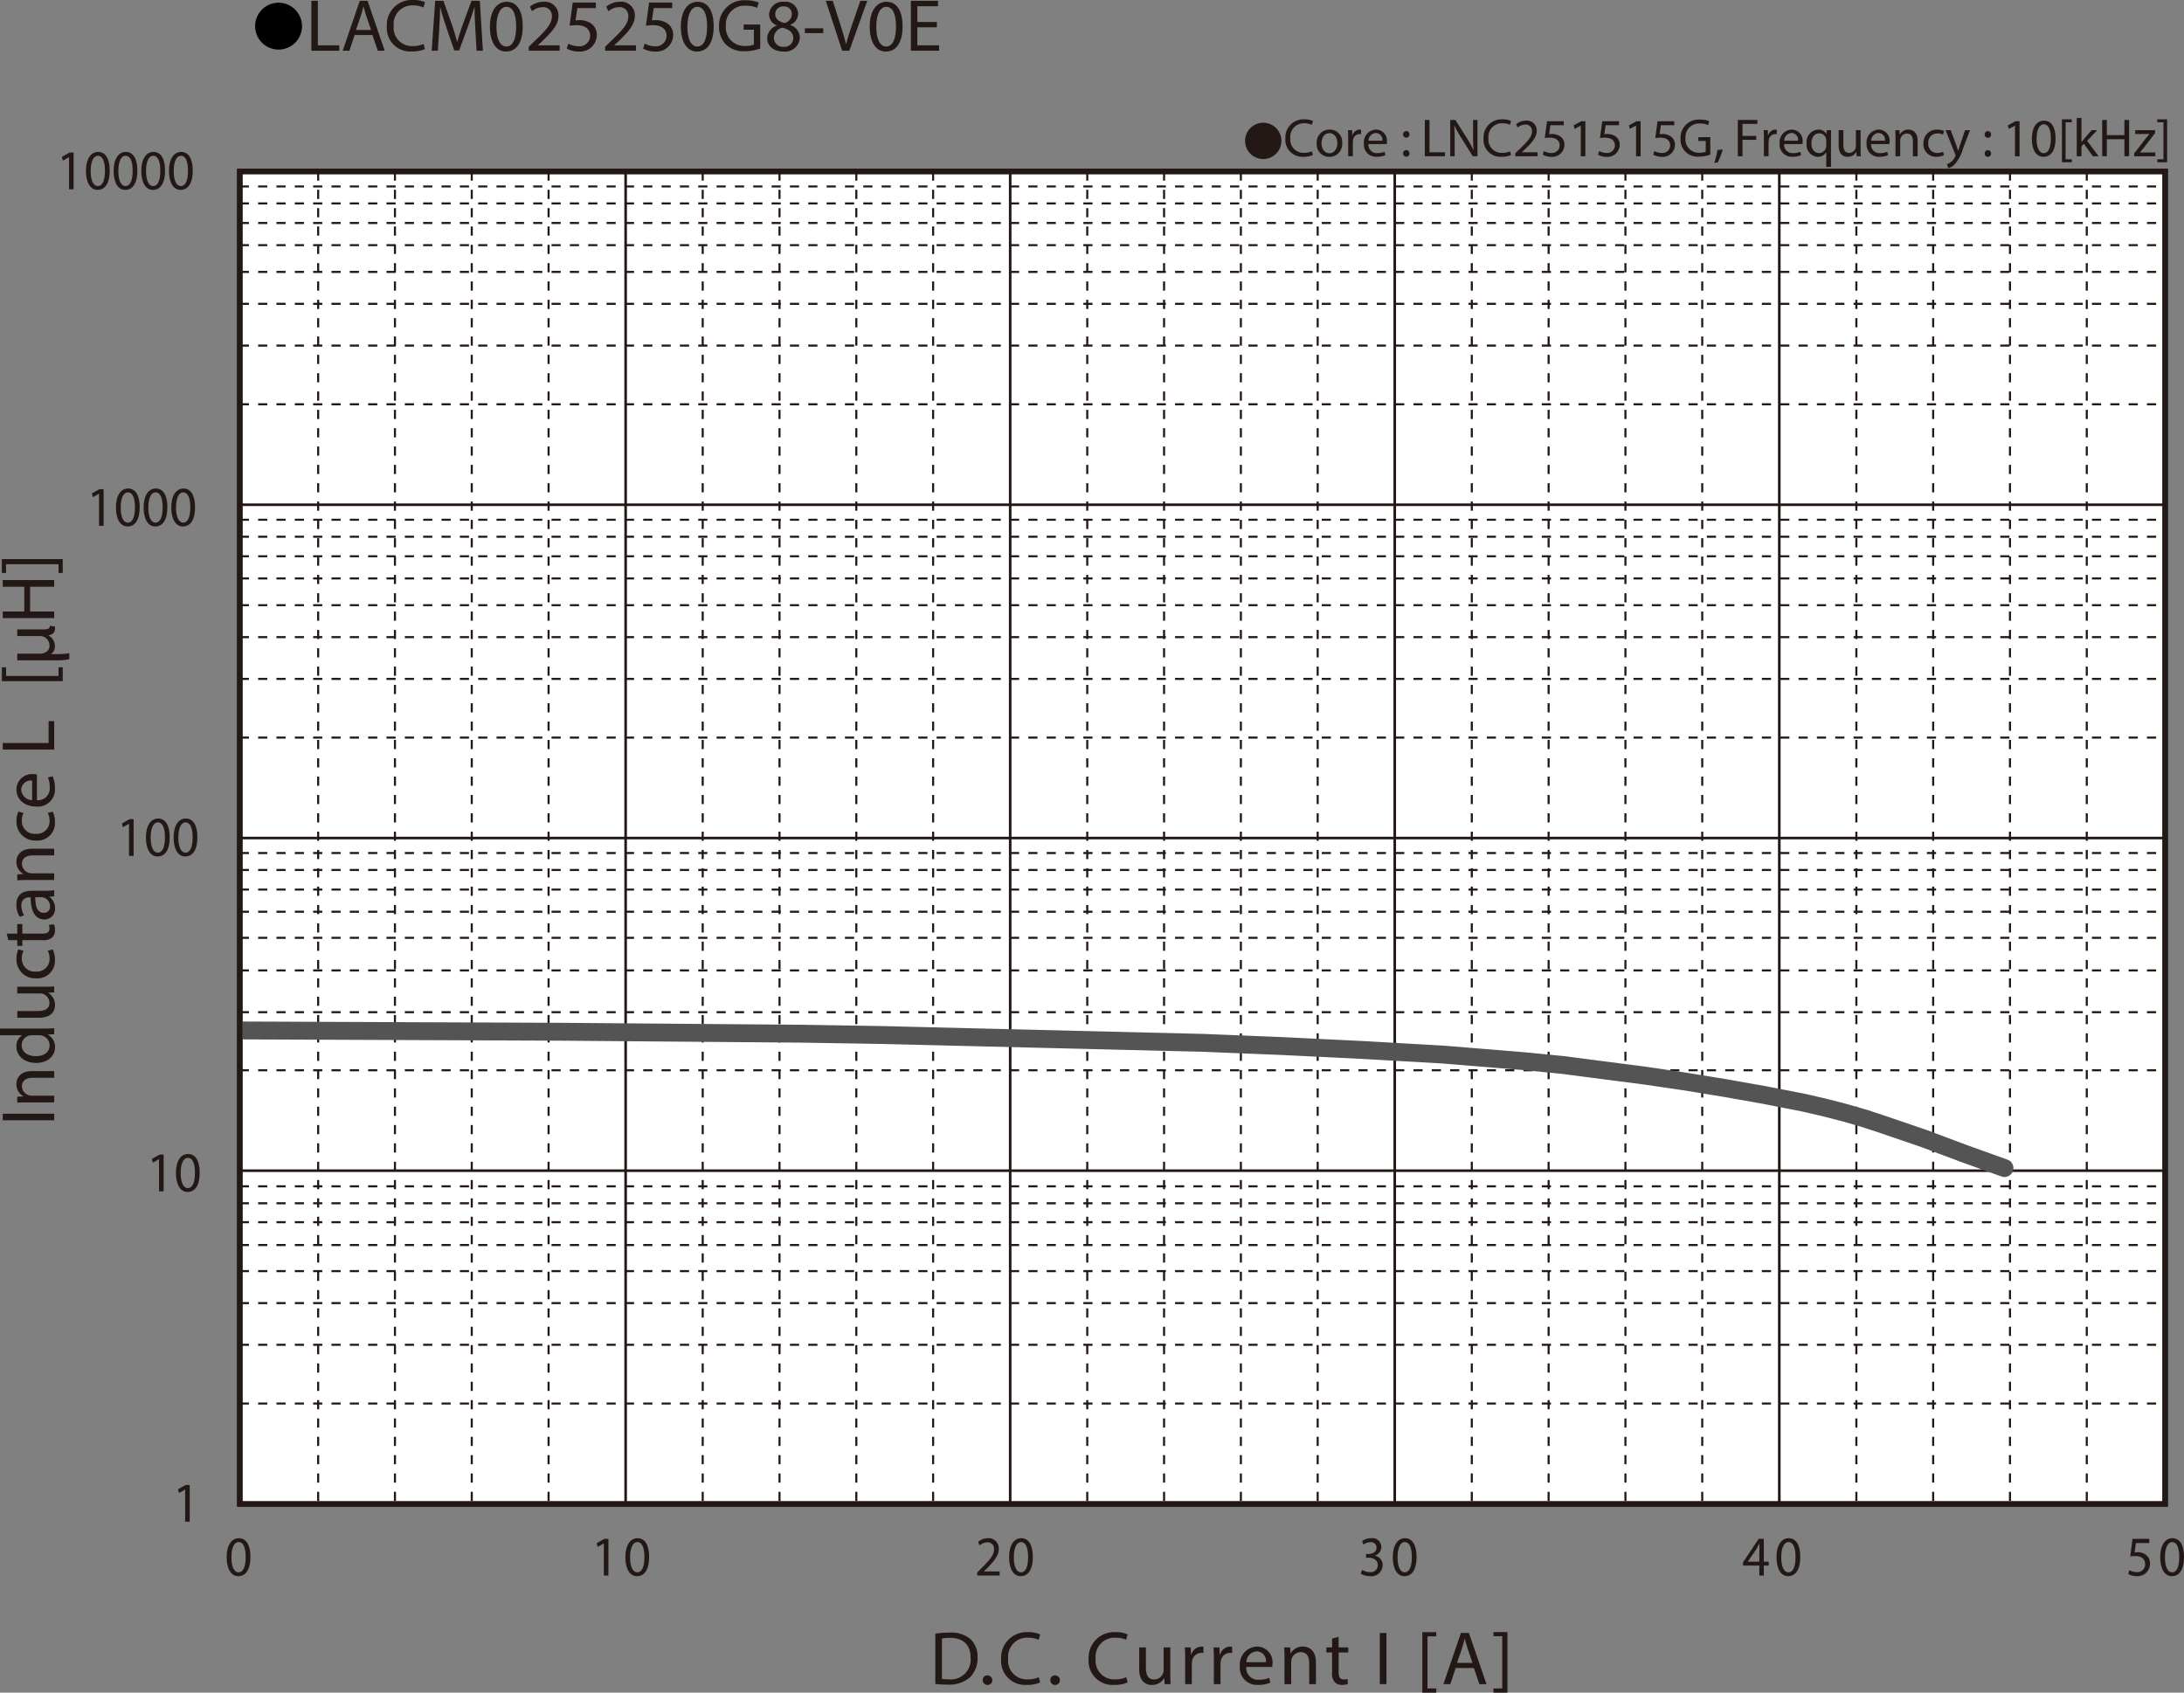 <svg id="レイヤー_1" data-name="レイヤー 1" xmlns="http://www.w3.org/2000/svg" xmlns:xlink="http://www.w3.org/1999/xlink" viewBox="0 0 324.412 251.431">
  <rect x="0" y="0" width="324.412" height="251.431" fill="#808080" stroke="none"/>
  <defs>
    <style>
      .cls-1, .cls-3, .cls-5, .cls-6, .cls-8, .cls-9 {
        fill: none;
      }

      .cls-2 {
        fill: #231815;
      }

      .cls-3, .cls-5, .cls-6, .cls-9 {
        stroke: #231815;
      }

      .cls-3, .cls-6 {
        stroke-miterlimit: 3.864;
      }

      .cls-3 {
        stroke-width: 0.309px;
        stroke-dasharray: 1.362 1.362;
      }

      .cls-4 {
        fill: #fff;
      }

      .cls-5, .cls-8 {
        stroke-linecap: round;
      }

      .cls-5 {
        stroke-miterlimit: 10;
      }

      .cls-5, .cls-9 {
        stroke-width: 0.773px;
      }

      .cls-6 {
        stroke-width: 0.386px;
      }

      .cls-7 {
        clip-path: url(#clip-path);
      }

      .cls-8 {
        stroke: #545454;
        stroke-linejoin: round;
        stroke-width: 2.656px;
      }
    </style>
    <clipPath id="clip-path" transform="translate(-1.434 -1.671)">
      <rect class="cls-1" x="37.056" y="27.18" width="286.011" height="197.928"/>
    </clipPath>
  </defs>
  <title>CM_DC-Bias7_LACM025250G8-V0E</title>
  <g>
    <path class="cls-2" d="M189.077,19.901a2.698,2.698,0,1,1-2.699,2.698A2.694,2.694,0,0,1,189.077,19.901Z" transform="translate(-1.434 -1.671)"/>
    <path class="cls-2" d="M196.452,24.702a3.454,3.454,0,0,1-1.424.256,2.518,2.518,0,0,1-2.662-2.727,2.682,2.682,0,0,1,2.814-2.831,2.891,2.891,0,0,1,1.279.24l-.168.568a2.529,2.529,0,0,0-1.087-.224,2.004,2.004,0,0,0-2.103,2.223,1.959,1.959,0,0,0,2.07,2.167,2.782,2.782,0,0,0,1.135-.224Z" transform="translate(-1.434 -1.671)"/>
    <path class="cls-2" d="M200.804,22.911a1.891,1.891,0,0,1-1.927,2.055A1.84,1.84,0,0,1,197.022,22.975a1.89,1.89,0,0,1,1.919-2.055A1.833,1.833,0,0,1,200.804,22.911Zm-3.07.04c0,.847.487,1.487,1.175,1.487.672,0,1.176-.631,1.176-1.503,0-.656-.328-1.487-1.159-1.487C198.093,21.448,197.734,22.215,197.734,22.951Z" transform="translate(-1.434 -1.671)"/>
    <path class="cls-2" d="M201.694,22.215c0-.456-.008-.848-.032-1.208h.616l.023.76h.031a1.163,1.163,0,0,1,1.072-.848.746.746,0,0,1,.199.024v.664a1.042,1.042,0,0,0-.239-.024.986.986,0,0,0-.943.903,1.914,1.914,0,0,0-.032.328v2.063h-.695Z" transform="translate(-1.434 -1.671)"/>
    <path class="cls-2" d="M204.702,23.071a1.239,1.239,0,0,0,1.327,1.343,2.545,2.545,0,0,0,1.071-.2l.12.503a3.128,3.128,0,0,1-1.287.24,1.797,1.797,0,0,1-1.903-1.951,1.879,1.879,0,0,1,1.814-2.087,1.64,1.64,0,0,1,1.6,1.823,2.706,2.706,0,0,1-.023.328Zm2.062-.503a1.002,1.002,0,0,0-.975-1.144,1.166,1.166,0,0,0-1.08,1.144Z" transform="translate(-1.434 -1.671)"/>
    <path class="cls-2" d="M209.845,21.647a.477.477,0,1,1,.952,0,.476.476,0,1,1-.952,0Zm0,2.823a.477.477,0,1,1,.952,0,.476.476,0,1,1-.952,0Z" transform="translate(-1.434 -1.671)"/>
    <path class="cls-2" d="M213.078,19.489h.695v4.806h2.303v.584h-2.998Z" transform="translate(-1.434 -1.671)"/>
    <path class="cls-2" d="M216.853,24.878V19.489h.76l1.728,2.727a15.308,15.308,0,0,1,.967,1.751l.016-.008c-.063-.72-.079-1.375-.079-2.215V19.489h.655v5.389h-.703l-1.711-2.734a16.809,16.809,0,0,1-1.008-1.799l-.023.008c.039.68.055,1.327.055,2.223v2.303Z" transform="translate(-1.434 -1.671)"/>
    <path class="cls-2" d="M225.883,24.702a3.454,3.454,0,0,1-1.424.256,2.518,2.518,0,0,1-2.662-2.727,2.682,2.682,0,0,1,2.814-2.831,2.891,2.891,0,0,1,1.279.24l-.168.568a2.534,2.534,0,0,0-1.088-.224,2.004,2.004,0,0,0-2.103,2.223A1.959,1.959,0,0,0,224.604,24.374a2.782,2.782,0,0,0,1.135-.224Z" transform="translate(-1.434 -1.671)"/>
    <path class="cls-2" d="M226.509,24.878v-.432l.552-.536c1.327-1.264,1.927-1.935,1.935-2.719a.927.927,0,0,0-1.031-1.015,1.772,1.772,0,0,0-1.104.439l-.224-.496a2.279,2.279,0,0,1,1.471-.528,1.463,1.463,0,0,1,1.592,1.511c0,.959-.695,1.735-1.791,2.791l-.416.384v.016h2.335v.584Z" transform="translate(-1.434 -1.671)"/>
    <path class="cls-2" d="M233.715,20.272h-1.982l-.2,1.335a2.756,2.756,0,0,1,.424-.032,2.195,2.195,0,0,1,1.119.28,1.48,1.48,0,0,1,.743,1.335,1.802,1.802,0,0,1-1.935,1.775,2.539,2.539,0,0,1-1.295-.32l.176-.536a2.327,2.327,0,0,0,1.111.288,1.147,1.147,0,0,0,1.231-1.127c-.008-.672-.456-1.151-1.495-1.151a5.389,5.389,0,0,0-.72.056l.336-2.495h2.486Z" transform="translate(-1.434 -1.671)"/>
    <path class="cls-2" d="M236.244,20.336H236.228l-.903.488-.137-.536,1.136-.608h.6v5.197h-.68Z" transform="translate(-1.434 -1.671)"/>
    <path class="cls-2" d="M241.922,20.272h-1.982l-.199,1.335a2.745,2.745,0,0,1,.424-.032,2.198,2.198,0,0,1,1.119.28,1.482,1.482,0,0,1,.743,1.335,1.803,1.803,0,0,1-1.935,1.775,2.536,2.536,0,0,1-1.295-.32l.176-.536a2.32,2.32,0,0,0,1.111.288,1.147,1.147,0,0,0,1.23-1.127c-.008-.672-.455-1.151-1.494-1.151a5.405,5.405,0,0,0-.721.056l.336-2.495h2.486Z" transform="translate(-1.434 -1.671)"/>
    <path class="cls-2" d="M244.452,20.336H244.436l-.904.488-.135-.536,1.135-.608h.6v5.197h-.68Z" transform="translate(-1.434 -1.671)"/>
    <path class="cls-2" d="M250.131,20.272H248.148l-.2,1.335a2.778,2.778,0,0,1,.424-.032,2.193,2.193,0,0,1,1.119.28,1.481,1.481,0,0,1,.744,1.335,1.803,1.803,0,0,1-1.935,1.775,2.546,2.546,0,0,1-1.296-.32l.176-.536a2.333,2.333,0,0,0,1.111.288,1.148,1.148,0,0,0,1.232-1.127c-.009-.672-.456-1.151-1.496-1.151a5.386,5.386,0,0,0-.719.056l.336-2.495h2.486Z" transform="translate(-1.434 -1.671)"/>
    <path class="cls-2" d="M255.482,24.638a5.023,5.023,0,0,1-1.655.296,2.532,2.532,0,0,1-2.767-2.719,2.704,2.704,0,0,1,2.919-2.782,3.333,3.333,0,0,1,1.343.248l-.168.568a2.792,2.792,0,0,0-1.19-.232,2.016,2.016,0,0,0-2.168,2.167,1.976,1.976,0,0,0,2.079,2.175,2.267,2.267,0,0,0,.928-.144V22.607h-1.095v-.56h1.774Z" transform="translate(-1.434 -1.671)"/>
    <path class="cls-2" d="M256.069,25.861a11.601,11.601,0,0,0,.479-1.911l.783-.08a9.809,9.809,0,0,1-.759,1.943Z" transform="translate(-1.434 -1.671)"/>
    <path class="cls-2" d="M259.572,19.489h2.903v.584h-2.207v1.791h2.039v.576h-2.039v2.438h-.696Z" transform="translate(-1.434 -1.671)"/>
    <path class="cls-2" d="M263.444,22.215c0-.456-.008-.848-.031-1.208h.615l.023.76h.032a1.162,1.162,0,0,1,1.071-.848.754.754,0,0,1,.2.024v.664a1.042,1.042,0,0,0-.239-.024.988.988,0,0,0-.944.903,2.017,2.017,0,0,0-.032.328v2.063h-.695Z" transform="translate(-1.434 -1.671)"/>
    <path class="cls-2" d="M266.452,23.071a1.24,1.24,0,0,0,1.328,1.343,2.54,2.54,0,0,0,1.07-.2l.121.503a3.13,3.13,0,0,1-1.288.24,1.798,1.798,0,0,1-1.903-1.951,1.879,1.879,0,0,1,1.815-2.087,1.639,1.639,0,0,1,1.599,1.823,2.706,2.706,0,0,1-.023.328Zm2.063-.503a1.002,1.002,0,0,0-.976-1.144,1.167,1.167,0,0,0-1.08,1.144Z" transform="translate(-1.434 -1.671)"/>
    <path class="cls-2" d="M272.707,24.278h-.017a1.375,1.375,0,0,1-1.263.688,1.765,1.765,0,0,1-1.64-1.959,1.854,1.854,0,0,1,1.752-2.087,1.272,1.272,0,0,1,1.191.672h.016l.023-.584h.664c-.016.328-.023.664-.023,1.063v4.39h-.704Zm0-1.703a1.18,1.18,0,0,0-.032-.296A1.028,1.028,0,0,0,271.666,21.48c-.727,0-1.166.616-1.166,1.487,0,.768.367,1.439,1.143,1.439a1.048,1.048,0,0,0,1.008-.768,1.21,1.21,0,0,0,.056-.336Z" transform="translate(-1.434 -1.671)"/>
    <path class="cls-2" d="M277.81,23.822c0,.4.009.752.032,1.056h-.624l-.04-.632h-.016a1.455,1.455,0,0,1-1.279.72c-.607,0-1.336-.336-1.336-1.695V21.008h.704v2.143c0,.736.224,1.231.864,1.231a1.018,1.018,0,0,0,.927-.64,1.028,1.028,0,0,0,.063-.36v-2.375h.704Z" transform="translate(-1.434 -1.671)"/>
    <path class="cls-2" d="M279.372,23.071a1.239,1.239,0,0,0,1.327,1.343,2.545,2.545,0,0,0,1.071-.2l.12.503a3.128,3.128,0,0,1-1.287.24,1.797,1.797,0,0,1-1.903-1.951,1.879,1.879,0,0,1,1.814-2.087,1.64,1.64,0,0,1,1.6,1.823,2.706,2.706,0,0,1-.023.328Zm2.062-.503a1.002,1.002,0,0,0-.975-1.144,1.166,1.166,0,0,0-1.08,1.144Z" transform="translate(-1.434 -1.671)"/>
    <path class="cls-2" d="M282.988,22.056c0-.4-.008-.728-.032-1.048h.624l.04.64h.016a1.425,1.425,0,0,1,1.279-.728c.536,0,1.367.32,1.367,1.647v2.311h-.703V22.647c0-.624-.232-1.143-.895-1.143a1.031,1.031,0,0,0-.991,1.047v2.327h-.704Z" transform="translate(-1.434 -1.671)"/>
    <path class="cls-2" d="M290.186,24.734a2.586,2.586,0,0,1-1.111.224,1.839,1.839,0,0,1-1.927-1.975,1.966,1.966,0,0,1,2.079-2.055,2.358,2.358,0,0,1,.976.2l-.16.544a1.628,1.628,0,0,0-.815-.184,1.339,1.339,0,0,0-1.367,1.463,1.327,1.327,0,0,0,1.344,1.447,1.997,1.997,0,0,0,.863-.192Z" transform="translate(-1.434 -1.671)"/>
    <path class="cls-2" d="M291.196,21.008l.848,2.287c.088.256.184.56.248.792h.016c.072-.232.152-.528.248-.808l.768-2.271h.743l-1.056,2.759a5.9,5.9,0,0,1-1.327,2.423,1.909,1.909,0,0,1-.863.456l-.176-.592a1.867,1.867,0,0,0,.615-.344,2.12,2.12,0,0,0,.592-.784.496.496,0,0,0,.056-.168.603.603,0,0,0-.048-.184l-1.431-3.566Z" transform="translate(-1.434 -1.671)"/>
    <path class="cls-2" d="M296.236,21.647a.476.476,0,1,1,.951,0,.476.476,0,1,1-.951,0Zm0,2.823a.476.476,0,1,1,.951,0,.476.476,0,1,1-.951,0Z" transform="translate(-1.434 -1.671)"/>
    <path class="cls-2" d="M300.739,20.336h-.016l-.904.488-.136-.536,1.136-.608h.6v5.197h-.68Z" transform="translate(-1.434 -1.671)"/>
    <path class="cls-2" d="M306.77,22.224c0,1.767-.656,2.742-1.808,2.742-1.016,0-1.703-.951-1.719-2.67,0-1.743.751-2.703,1.807-2.703C306.146,19.593,306.77,20.568,306.77,22.224Zm-2.823.08c0,1.352.416,2.119,1.056,2.119.72,0,1.063-.84,1.063-2.167,0-1.279-.328-2.119-1.056-2.119C304.395,20.137,303.947,20.888,303.947,22.303Z" transform="translate(-1.434 -1.671)"/>
    <path class="cls-2" d="M307.715,25.773V19.401h1.463v.44h-.92V25.334h.92v.44Z" transform="translate(-1.434 -1.671)"/>
    <path class="cls-2" d="M310.611,22.783h.017c.096-.136.231-.304.344-.44l1.135-1.335h.848l-1.495,1.591,1.703,2.279h-.855l-1.335-1.855-.36.4v1.455h-.696V19.201h.696Z" transform="translate(-1.434 -1.671)"/>
    <path class="cls-2" d="M314.387,19.489v2.255h2.605V19.489h.704v5.389h-.704V22.352h-2.605v2.526h-.696V19.489Z" transform="translate(-1.434 -1.671)"/>
    <path class="cls-2" d="M318.444,24.47l1.75-2.279c.168-.208.328-.392.504-.6v-.016H318.603v-.568h2.95l-.008.44-1.727,2.247c-.16.216-.32.408-.496.608v.016h2.263v.56h-3.142Z" transform="translate(-1.434 -1.671)"/>
    <path class="cls-2" d="M323.338,19.393v6.38h-1.463V25.334h.919v-5.501h-.919v-.439Z" transform="translate(-1.434 -1.671)"/>
  </g>
  <g>
    <path d="M46.296,5.59a3.482,3.482,0,1,1-3.478-3.518A3.496,3.496,0,0,1,46.296,5.59Z" transform="translate(-1.434 -1.671)"/>
    <path class="cls-2" d="M47.686,1.792h.962V8.404h3.186V9.207H47.686Z" transform="translate(-1.434 -1.671)"/>
    <path class="cls-2" d="M54.11,6.875,53.336,9.207h-.996L54.874,1.792h1.162l2.544,7.415H57.551l-.797-2.333Zm2.445-.748-.73-2.134c-.166-.484-.276-.924-.387-1.353h-.022c-.111.44-.232.891-.376,1.342l-.73,2.145Z" transform="translate(-1.434 -1.671)"/>
    <path class="cls-2" d="M64.551,8.965a4.797,4.797,0,0,1-1.969.352,3.474,3.474,0,0,1-3.684-3.751,3.7,3.7,0,0,1,3.894-3.895,4.018,4.018,0,0,1,1.77.33l-.232.781a3.52,3.52,0,0,0-1.504-.308A2.764,2.764,0,0,0,59.916,5.533a2.702,2.702,0,0,0,2.865,2.981,3.87,3.87,0,0,0,1.571-.308Z" transform="translate(-1.434 -1.671)"/>
    <path class="cls-2" d="M72.038,5.951C71.982,4.917,71.916,3.673,71.927,2.749H71.894c-.254.869-.564,1.793-.94,2.816l-1.316,3.598h-.73L67.701,5.631c-.354-1.045-.652-2.002-.863-2.882h-.022c-.022.924-.078,2.167-.144,3.278L66.474,9.207h-.918l.52-7.415h1.228l1.272,3.586c.31.913.564,1.728.752,2.498h.033c.188-.748.454-1.562.785-2.498L71.474,1.792h1.228l.465,7.415h-.94Z" transform="translate(-1.434 -1.671)"/>
    <path class="cls-2" d="M79.081,5.555c0,2.431-.907,3.773-2.5,3.773-1.405,0-2.356-1.309-2.378-3.675,0-2.398,1.04-3.718,2.5-3.718C78.218,1.935,79.081,3.277,79.081,5.555Zm-3.905.11c0,1.859.576,2.916,1.46,2.916.996,0,1.471-1.155,1.471-2.981,0-1.76-.454-2.916-1.46-2.916C75.795,2.683,75.176,3.717,75.176,5.665Z" transform="translate(-1.434 -1.671)"/>
    <path class="cls-2" d="M79.975,9.207V8.613l.763-.737c1.836-1.738,2.666-2.663,2.677-3.741a1.279,1.279,0,0,0-1.427-1.397,2.457,2.457,0,0,0-1.527.605l-.31-.682a3.167,3.167,0,0,1,2.036-.726,2.017,2.017,0,0,1,2.201,2.079c0,1.32-.962,2.388-2.478,3.84l-.575.528v.022h3.23V9.207Z" transform="translate(-1.434 -1.671)"/>
    <path class="cls-2" d="M89.94,2.87H87.196l-.276,1.837a3.872,3.872,0,0,1,.586-.044,3.052,3.052,0,0,1,1.549.385,2.037,2.037,0,0,1,1.029,1.837,2.489,2.489,0,0,1-2.677,2.442,3.537,3.537,0,0,1-1.792-.44l.243-.737a3.231,3.231,0,0,0,1.538.396,1.583,1.583,0,0,0,1.704-1.551c-.011-.924-.63-1.584-2.068-1.584a7.542,7.542,0,0,0-.996.077l.465-3.432h3.44Z" transform="translate(-1.434 -1.671)"/>
    <path class="cls-2" d="M91.321,9.207V8.613L92.084,7.876c1.836-1.738,2.666-2.663,2.677-3.741a1.279,1.279,0,0,0-1.427-1.397,2.457,2.457,0,0,0-1.527.605l-.31-.682a3.167,3.167,0,0,1,2.036-.726,2.018,2.018,0,0,1,2.201,2.079c0,1.32-.962,2.388-2.478,3.84l-.575.528v.022h3.23V9.207Z" transform="translate(-1.434 -1.671)"/>
    <path class="cls-2" d="M101.286,2.87H98.542l-.276,1.837a3.872,3.872,0,0,1,.586-.044,3.052,3.052,0,0,1,1.549.385,2.037,2.037,0,0,1,1.029,1.837,2.489,2.489,0,0,1-2.677,2.442,3.537,3.537,0,0,1-1.792-.44l.243-.737a3.231,3.231,0,0,0,1.538.396,1.583,1.583,0,0,0,1.704-1.551c-.011-.924-.63-1.584-2.068-1.584a7.542,7.542,0,0,0-.996.077l.465-3.432h3.44Z" transform="translate(-1.434 -1.671)"/>
    <path class="cls-2" d="M107.445,5.555c0,2.431-.907,3.773-2.5,3.773-1.405,0-2.356-1.309-2.378-3.675,0-2.398,1.04-3.718,2.5-3.718C106.583,1.935,107.445,3.277,107.445,5.555ZM103.54,5.665c0,1.859.576,2.916,1.46,2.916.996,0,1.471-1.155,1.471-2.981,0-1.76-.454-2.916-1.46-2.916C104.16,2.683,103.54,3.717,103.54,5.665Z" transform="translate(-1.434 -1.671)"/>
    <path class="cls-2" d="M114.357,8.877a6.976,6.976,0,0,1-2.29.407,3.846,3.846,0,0,1-2.788-.979,3.802,3.802,0,0,1-1.04-2.761,3.73,3.73,0,0,1,4.038-3.829,4.626,4.626,0,0,1,1.858.341l-.232.781a3.89,3.89,0,0,0-1.648-.319,2.781,2.781,0,0,0-2.998,2.981,2.725,2.725,0,0,0,2.876,2.992A3.158,3.158,0,0,0,113.417,8.294V6.083h-1.516v-.77h2.456Z" transform="translate(-1.434 -1.671)"/>
    <path class="cls-2" d="M115.394,7.392a2.044,2.044,0,0,1,1.427-1.914l-.011-.033a1.771,1.771,0,0,1-1.139-1.606,2.01,2.01,0,0,1,2.224-1.903,1.853,1.853,0,0,1,2.091,1.76,1.817,1.817,0,0,1-1.184,1.672v.033a1.984,1.984,0,0,1,1.449,1.848,2.211,2.211,0,0,1-2.445,2.08C116.301,9.328,115.394,8.437,115.394,7.392Zm3.872-.044c0-.869-.608-1.287-1.582-1.562a1.556,1.556,0,0,0-1.294,1.474A1.326,1.326,0,0,0,117.828,8.624,1.298,1.298,0,0,0,119.266,7.348Zm-2.677-3.575c0,.715.542,1.1,1.372,1.32a1.411,1.411,0,0,0,1.095-1.298,1.115,1.115,0,0,0-1.217-1.167A1.141,1.141,0,0,0,116.589,3.772Z" transform="translate(-1.434 -1.671)"/>
    <path class="cls-2" d="M123.722,5.874v.715h-2.732V5.874Z" transform="translate(-1.434 -1.671)"/>
    <path class="cls-2" d="M126.53,9.207l-2.434-7.415h1.04l1.162,3.652c.321,1.001.598,1.903.796,2.772h.022c.21-.858.52-1.793.852-2.761L129.229,1.792h1.029l-2.666,7.415Z" transform="translate(-1.434 -1.671)"/>
    <path class="cls-2" d="M135.5,5.555c0,2.431-.907,3.773-2.5,3.773-1.405,0-2.356-1.309-2.378-3.675,0-2.398,1.04-3.718,2.5-3.718C134.637,1.935,135.5,3.277,135.5,5.555Zm-3.905.11c0,1.859.575,2.916,1.46,2.916.996,0,1.471-1.155,1.471-2.981,0-1.76-.454-2.916-1.46-2.916C132.214,2.683,131.594,3.717,131.594,5.665Z" transform="translate(-1.434 -1.671)"/>
    <path class="cls-2" d="M140.597,5.73h-2.898V8.404h3.23V9.207h-4.193V1.792h4.027v.803h-3.064V4.938h2.898Z" transform="translate(-1.434 -1.671)"/>
  </g>
  <g>
    <path class="cls-2" d="M140.365,244.34a14.272,14.272,0,0,1,2.098-.157,4.391,4.391,0,0,1,3.095.947,3.488,3.488,0,0,1,1.077,2.729,4.005,4.005,0,0,1-1.1,2.954,4.72,4.72,0,0,1-3.378,1.094,15.967,15.967,0,0,1-1.792-.09Zm.986,6.721a6.287,6.287,0,0,0,.998.057,2.93,2.93,0,0,0,3.254-3.225c.011-1.793-1.009-2.933-3.096-2.933a5.686,5.686,0,0,0-1.156.102Z" transform="translate(-1.434 -1.671)"/>
    <path class="cls-2" d="M147.412,251.253a.668.668,0,0,1,.68-.711.711.711,0,1,1-.68.711Z" transform="translate(-1.434 -1.671)"/>
    <path class="cls-2" d="M155.936,251.591a4.912,4.912,0,0,1-2.018.36,3.561,3.561,0,0,1-3.775-3.845,3.793,3.793,0,0,1,3.99-3.992,4.106,4.106,0,0,1,1.814.339l-.238.801a3.605,3.605,0,0,0-1.542-.316,2.833,2.833,0,0,0-2.981,3.135,2.77,2.77,0,0,0,2.937,3.057,3.952,3.952,0,0,0,1.609-.316Z" transform="translate(-1.434 -1.671)"/>
    <path class="cls-2" d="M157.45,251.253a.668.668,0,0,1,.68-.711.711.711,0,1,1-.68.711Z" transform="translate(-1.434 -1.671)"/>
    <path class="cls-2" d="M168.93,251.591a4.912,4.912,0,0,1-2.018.36,3.561,3.561,0,0,1-3.775-3.845,3.793,3.793,0,0,1,3.99-3.992,4.106,4.106,0,0,1,1.814.339l-.238.801a3.605,3.605,0,0,0-1.542-.316,2.833,2.833,0,0,0-2.981,3.135,2.77,2.77,0,0,0,2.937,3.057,3.952,3.952,0,0,0,1.609-.316Z" transform="translate(-1.434 -1.671)"/>
    <path class="cls-2" d="M175.274,250.351c0,.563.012,1.06.046,1.488h-.885l-.057-.891h-.022a2.067,2.067,0,0,1-1.814,1.015c-.861,0-1.893-.474-1.893-2.391v-3.191h.997v3.022c0,1.037.317,1.736,1.225,1.736a1.398,1.398,0,0,0,1.406-1.409v-3.35h.997Z" transform="translate(-1.434 -1.671)"/>
    <path class="cls-2" d="M177.479,248.084c0-.643-.011-1.195-.045-1.703h.873l.034,1.071h.045a1.646,1.646,0,0,1,1.52-1.195,1.087,1.087,0,0,1,.283.034v.936a1.511,1.511,0,0,0-.34-.033,1.395,1.395,0,0,0-1.338,1.273,2.818,2.818,0,0,0-.045.463v2.909h-.987Z" transform="translate(-1.434 -1.671)"/>
    <path class="cls-2" d="M181.74,248.084c0-.643-.011-1.195-.045-1.703h.874l.033,1.071h.045a1.647,1.647,0,0,1,1.52-1.195,1.082,1.082,0,0,1,.283.034v.936a1.505,1.505,0,0,0-.34-.033,1.396,1.396,0,0,0-1.338,1.273,2.93,2.93,0,0,0-.045.463v2.909h-.987Z" transform="translate(-1.434 -1.671)"/>
    <path class="cls-2" d="M186.555,249.29a1.754,1.754,0,0,0,1.883,1.895,3.639,3.639,0,0,0,1.52-.281l.17.71a4.466,4.466,0,0,1-1.826.338,2.54,2.54,0,0,1-2.697-2.751,2.654,2.654,0,0,1,2.572-2.943,2.315,2.315,0,0,1,2.268,2.571,3.672,3.672,0,0,1-.033.462Zm2.926-.71a1.414,1.414,0,0,0-1.383-1.612,1.649,1.649,0,0,0-1.531,1.612Z" transform="translate(-1.434 -1.671)"/>
    <path class="cls-2" d="M192.231,247.858c0-.563-.012-1.026-.045-1.478h.885l.057.902h.021a2.021,2.021,0,0,1,1.814-1.026c.76,0,1.939.451,1.939,2.323v3.259h-.998v-3.146c0-.879-.33-1.612-1.27-1.612a1.416,1.416,0,0,0-1.338,1.015,1.384,1.384,0,0,0-.068.463v3.281h-.998Z" transform="translate(-1.434 -1.671)"/>
    <path class="cls-2" d="M200.276,244.813v1.567h1.43v.756h-1.43v2.943c0,.676.193,1.06.748,1.06a2.244,2.244,0,0,0,.578-.067l.047.744a2.461,2.461,0,0,1-.885.135,1.389,1.389,0,0,1-1.078-.417,2.016,2.016,0,0,1-.385-1.421v-2.977h-.85v-.756h.85v-1.308Z" transform="translate(-1.434 -1.671)"/>
    <path class="cls-2" d="M207.379,244.238v7.601h-.986v-7.601Z" transform="translate(-1.434 -1.671)"/>
    <path class="cls-2" d="M212.704,253.102v-8.987h2.074v.62H213.475v7.747h1.303v.62Z" transform="translate(-1.434 -1.671)"/>
    <path class="cls-2" d="M217.657,249.448l-.795,2.391h-1.02l2.596-7.601h1.191l2.607,7.601h-1.055l-.816-2.391Zm2.504-.767-.748-2.188c-.17-.496-.283-.947-.396-1.387h-.021c-.113.45-.238.913-.387,1.375l-.748,2.199Z" transform="translate(-1.434 -1.671)"/>
    <path class="cls-2" d="M225.348,244.104v8.998h-2.074v-.62h1.305v-7.758h-1.305v-.62Z" transform="translate(-1.434 -1.671)"/>
  </g>
  <path class="cls-3" d="M323.601,27.615" transform="translate(-1.434 -1.671)"/>
  <rect class="cls-4" x="35.622" y="25.509" width="286.011" height="197.928"/>
  <path class="cls-2" d="M28.935,222.94H28.919l-.905.512-.136-.562,1.138-.638h.601V227.707h-.681Z" transform="translate(-1.434 -1.671)"/>
  <g>
    <path class="cls-2" d="M20.6,124.037H20.584l-.905.512-.136-.562,1.138-.638h.601v5.456H20.6Z" transform="translate(-1.434 -1.671)"/>
    <path class="cls-2" d="M26.642,126.018c0,1.855-.657,2.878-1.811,2.878-1.018,0-1.707-.998-1.722-2.803,0-1.829.753-2.836,1.81-2.836C26.017,123.257,26.642,124.281,26.642,126.018Zm-2.828.084c0,1.417.417,2.224,1.058,2.224.721,0,1.065-.881,1.065-2.274,0-1.343-.329-2.224-1.058-2.224C24.263,123.828,23.814,124.616,23.814,126.102Z" transform="translate(-1.434 -1.671)"/>
    <path class="cls-2" d="M30.753,126.018c0,1.855-.657,2.878-1.811,2.878-1.018,0-1.707-.998-1.722-2.803,0-1.829.753-2.836,1.81-2.836C30.128,123.257,30.753,124.281,30.753,126.018Zm-2.828.084c0,1.417.417,2.224,1.058,2.224.721,0,1.065-.881,1.065-2.274,0-1.343-.329-2.224-1.058-2.224C28.374,123.828,27.925,124.616,27.925,126.102Z" transform="translate(-1.434 -1.671)"/>
  </g>
  <g>
    <path class="cls-2" d="M25.056,173.866H25.04l-.905.512-.136-.562,1.138-.638h.601v5.455h-.681Z" transform="translate(-1.434 -1.671)"/>
    <path class="cls-2" d="M31.098,175.847c0,1.854-.657,2.879-1.811,2.879-1.018,0-1.707-.999-1.722-2.804,0-1.829.753-2.836,1.81-2.836C30.473,173.086,31.098,174.109,31.098,175.847Zm-2.828.084c0,1.418.417,2.224,1.058,2.224.721,0,1.065-.881,1.065-2.274,0-1.343-.329-2.224-1.058-2.224C28.719,173.656,28.27,174.445,28.27,175.931Z" transform="translate(-1.434 -1.671)"/>
  </g>
  <g>
    <path class="cls-2" d="M16.144,75.015h-.016l-.905.512-.136-.562,1.138-.638h.601v5.455H16.144Z" transform="translate(-1.434 -1.671)"/>
    <path class="cls-2" d="M22.186,76.996c0,1.854-.657,2.878-1.811,2.878-1.018,0-1.707-.999-1.722-2.803,0-1.829.753-2.836,1.81-2.836C21.561,74.234,22.186,75.258,22.186,76.996Zm-2.828.084c0,1.418.417,2.224,1.058,2.224.721,0,1.065-.881,1.065-2.274,0-1.343-.329-2.224-1.058-2.224C19.807,74.805,19.358,75.594,19.358,77.08Z" transform="translate(-1.434 -1.671)"/>
    <path class="cls-2" d="M26.297,76.996c0,1.854-.657,2.878-1.811,2.878-1.018,0-1.707-.999-1.722-2.803,0-1.829.753-2.836,1.81-2.836C25.672,74.234,26.297,75.258,26.297,76.996Zm-2.828.084c0,1.418.416,2.224,1.058,2.224.721,0,1.065-.881,1.065-2.274,0-1.343-.329-2.224-1.058-2.224C23.917,74.805,23.469,75.594,23.469,77.08Z" transform="translate(-1.434 -1.671)"/>
    <path class="cls-2" d="M30.408,76.996c0,1.854-.657,2.878-1.811,2.878-1.018,0-1.707-.999-1.722-2.803,0-1.829.753-2.836,1.81-2.836C29.783,74.234,30.408,75.258,30.408,76.996Zm-2.828.084c0,1.418.416,2.224,1.058,2.224.721,0,1.065-.881,1.065-2.274,0-1.343-.329-2.224-1.058-2.224C28.029,74.805,27.58,75.594,27.58,77.08Z" transform="translate(-1.434 -1.671)"/>
  </g>
  <g>
    <path class="cls-2" d="M11.689,25.018h-.016l-.905.512-.136-.562,1.138-.638h.601v5.455H11.689Z" transform="translate(-1.434 -1.671)"/>
    <path class="cls-2" d="M17.731,26.999c0,1.854-.657,2.878-1.811,2.878-1.018,0-1.707-.999-1.722-2.803,0-1.829.753-2.836,1.81-2.836C17.106,24.237,17.731,25.261,17.731,26.999Zm-2.828.084c0,1.418.417,2.224,1.058,2.224.721,0,1.065-.881,1.065-2.274,0-1.343-.329-2.224-1.058-2.224C15.352,24.808,14.903,25.597,14.903,27.083Z" transform="translate(-1.434 -1.671)"/>
    <path class="cls-2" d="M21.842,26.999c0,1.854-.657,2.878-1.811,2.878-1.018,0-1.707-.999-1.722-2.803,0-1.829.753-2.836,1.81-2.836C21.217,24.237,21.842,25.261,21.842,26.999Zm-2.828.084c0,1.418.417,2.224,1.058,2.224.721,0,1.065-.881,1.065-2.274,0-1.343-.329-2.224-1.058-2.224C19.462,24.808,19.014,25.597,19.014,27.083Z" transform="translate(-1.434 -1.671)"/>
    <path class="cls-2" d="M25.953,26.999c0,1.854-.657,2.878-1.811,2.878-1.018,0-1.707-.999-1.722-2.803,0-1.829.753-2.836,1.81-2.836C25.328,24.237,25.953,25.261,25.953,26.999Zm-2.828.084c0,1.418.416,2.224,1.058,2.224.721,0,1.065-.881,1.065-2.274,0-1.343-.329-2.224-1.058-2.224C23.574,24.808,23.125,25.597,23.125,27.083Z" transform="translate(-1.434 -1.671)"/>
    <path class="cls-2" d="M30.064,26.999c0,1.854-.657,2.878-1.811,2.878-1.018,0-1.707-.999-1.722-2.803,0-1.829.753-2.836,1.81-2.836C29.439,24.237,30.064,25.261,30.064,26.999Zm-2.828.084c0,1.418.417,2.224,1.058,2.224.721,0,1.065-.881,1.065-2.274,0-1.343-.329-2.224-1.058-2.224C27.685,24.808,27.236,25.597,27.236,27.083Z" transform="translate(-1.434 -1.671)"/>
  </g>
  <g>
    <path class="cls-2" d="M1.842,167.101H9.483v.98H1.842Z" transform="translate(-1.434 -1.671)"/>
    <path class="cls-2" d="M5.481,165.422c-.567,0-1.032.012-1.485.045v-.879l.907-.057v-.022a2.006,2.006,0,0,1-1.032-1.805c0-.755.453-1.928,2.335-1.928H9.483v.992H6.32c-.884,0-1.621.327-1.621,1.263a1.412,1.412,0,0,0,1.02,1.331,1.449,1.449,0,0,0,.465.067H9.483v.992Z" transform="translate(-1.434 -1.671)"/>
    <path class="cls-2" d="M1.434,154.453H8.066c.487,0,1.043-.011,1.417-.045v.891l-.952.046v.022a2.018,2.018,0,0,1,1.077,1.86c0,1.319-1.122,2.334-2.789,2.334-1.826.012-2.948-1.116-2.948-2.446A1.821,1.821,0,0,1,4.71,155.469v-.022H1.434Zm4.795.993a1.754,1.754,0,0,0-.419.045,1.461,1.461,0,0,0-1.156,1.432c0,1.026.907,1.636,2.12,1.636,1.111,0,2.029-.542,2.029-1.613a1.494,1.494,0,0,0-1.19-1.454,1.725,1.725,0,0,0-.431-.045Z" transform="translate(-1.434 -1.671)"/>
    <path class="cls-2" d="M7.986,148.244c.567,0,1.066-.012,1.497-.046v.88l-.896.057v.022a2.05,2.05,0,0,1,1.02,1.804c0,.857-.476,1.884-2.403,1.884H3.996v-.992H7.034c1.043,0,1.746-.316,1.746-1.218a1.435,1.435,0,0,0-.907-1.309,1.46,1.46,0,0,0-.51-.09H3.996v-.992Z" transform="translate(-1.434 -1.671)"/>
    <path class="cls-2" d="M9.279,142.711a3.639,3.639,0,0,1,.317,1.567,2.6,2.6,0,0,1-2.8,2.718,2.781,2.781,0,0,1-2.914-2.932,3.31,3.31,0,0,1,.283-1.376l.771.226a2.298,2.298,0,0,0-.261,1.15,1.895,1.895,0,0,0,2.075,1.929,1.877,1.877,0,0,0,2.052-1.895,2.805,2.805,0,0,0-.272-1.218Z" transform="translate(-1.434 -1.671)"/>
    <path class="cls-2" d="M2.42,140.357H3.996v-1.421h.76v1.421h2.959c.68,0,1.065-.191,1.065-.744a2.188,2.188,0,0,0-.068-.575l.749-.045a2.423,2.423,0,0,1,.136.88,1.373,1.373,0,0,1-.419,1.071,2.044,2.044,0,0,1-1.428.383H4.755v.846H3.996v-.846H2.681Z" transform="translate(-1.434 -1.671)"/>
    <path class="cls-2" d="M9.483,134.801l-.691.078v.034a2.029,2.029,0,0,1,.816,1.669A1.559,1.559,0,0,1,8.032,138.251c-1.327,0-2.052-1.173-2.041-3.281H5.877A1.129,1.129,0,0,0,4.608,136.21a2.711,2.711,0,0,0,.408,1.421l-.658.226a3.373,3.373,0,0,1-.487-1.793c0-1.669,1.145-2.075,2.245-2.075H8.168a7.796,7.796,0,0,0,1.315-.09Zm-2.8.146c-.022,1.082.17,2.312,1.236,2.312a.881.881,0,0,0,.952-.937,1.359,1.359,0,0,0-.918-1.319,1.064,1.064,0,0,0-.317-.056Z" transform="translate(-1.434 -1.671)"/>
    <path class="cls-2" d="M5.481,132.391c-.567,0-1.032.012-1.485.045v-.879L4.903,131.5v-.022a2.006,2.006,0,0,1-1.032-1.805c0-.755.453-1.928,2.335-1.928H9.483v.992H6.32c-.884,0-1.621.327-1.621,1.263a1.412,1.412,0,0,0,1.02,1.331,1.449,1.449,0,0,0,.465.067H9.483v.992Z" transform="translate(-1.434 -1.671)"/>
    <path class="cls-2" d="M9.279,122.245a3.639,3.639,0,0,1,.317,1.567,2.6,2.6,0,0,1-2.8,2.718,2.781,2.781,0,0,1-2.914-2.932,3.31,3.31,0,0,1,.283-1.376l.771.226a2.298,2.298,0,0,0-.261,1.15,1.895,1.895,0,0,0,2.075,1.929,1.877,1.877,0,0,0,2.052-1.895,2.805,2.805,0,0,0-.272-1.218Z" transform="translate(-1.434 -1.671)"/>
    <path class="cls-2" d="M6.921,120.534a1.752,1.752,0,0,0,1.904-1.872,3.573,3.573,0,0,0-.283-1.511l.714-.169a4.402,4.402,0,0,1,.34,1.815,2.541,2.541,0,0,1-2.766,2.684c-1.655,0-2.959-.97-2.959-2.56a2.321,2.321,0,0,1,2.585-2.255,3.92,3.92,0,0,1,.465.033ZM6.207,117.625a1.419,1.419,0,0,0-1.621,1.376,1.65,1.65,0,0,0,1.621,1.522Z" transform="translate(-1.434 -1.671)"/>
    <path class="cls-2" d="M1.842,113.018v-.98H8.655v-3.248h.828v4.229Z" transform="translate(-1.434 -1.671)"/>
    <path class="cls-2" d="M10.752,102.853H1.717v-2.063h.624v1.297h7.789v-1.297h.624Z" transform="translate(-1.434 -1.671)"/>
    <path class="cls-2" d="M8.633,96.066A1.774,1.774,0,0,1,9.585,97.634a1.305,1.305,0,0,1-.601,1.195h.681a11.717,11.717,0,0,0,2.063-.124v.891a8.567,8.567,0,0,1-2.018.158H3.996v-.981H7.238c.85,0,1.553-.361,1.553-1.229A1.416,1.416,0,0,0,7.363,96.145H3.996v-.981H7.975c.601,0,.839-.124.862-.519l.726.079a.988.988,0,0,1,.045.338c0,.485-.272.879-.975.97Z" transform="translate(-1.434 -1.671)"/>
    <path class="cls-2" d="M1.842,92.507H5.039V88.831H1.842v-.992H9.483v.992H5.9v3.676H9.483v.981H1.842Z" transform="translate(-1.434 -1.671)"/>
    <path class="cls-2" d="M1.706,84.719h9.047v2.063h-.624V85.485H2.329v1.297H1.706Z" transform="translate(-1.434 -1.671)"/>
  </g>
  <g>
    <path class="cls-2" d="M38.634,232.923c0,1.854-.657,2.879-1.811,2.879-1.018,0-1.707-.999-1.722-2.804,0-1.829.753-2.836,1.81-2.836C38.009,230.162,38.634,231.186,38.634,232.923Zm-2.828.084c0,1.418.417,2.224,1.058,2.224.721,0,1.065-.881,1.065-2.274,0-1.343-.329-2.224-1.058-2.224C36.255,230.732,35.806,231.521,35.806,233.007Z" transform="translate(-1.434 -1.671)"/>
    <path class="cls-2" d="M91.127,230.942h-.016l-.905.512-.136-.562,1.138-.638h.601V235.709h-.681Z" transform="translate(-1.434 -1.671)"/>
  </g>
  <g>
    <path class="cls-2" d="M97.859,232.923c0,1.854-.657,2.879-1.811,2.879-1.018,0-1.707-.999-1.722-2.804,0-1.829.753-2.836,1.81-2.836C97.234,230.162,97.859,231.186,97.859,232.923Zm-2.828.084c0,1.418.417,2.224,1.058,2.224.721,0,1.065-.881,1.065-2.274,0-1.343-.329-2.224-1.058-2.224C95.479,230.732,95.031,231.521,95.031,233.007Z" transform="translate(-1.434 -1.671)"/>
    <path class="cls-2" d="M146.594,235.709v-.453l.553-.562c1.33-1.326,1.931-2.031,1.939-2.854a.953.953,0,0,0-1.034-1.065,1.731,1.731,0,0,0-1.105.462l-.224-.521a2.221,2.221,0,0,1,1.474-.554,1.5,1.5,0,0,1,1.594,1.586c0,1.007-.697,1.821-1.794,2.929l-.416.402v.018H149.919v.612Z" transform="translate(-1.434 -1.671)"/>
  </g>
  <g>
    <path class="cls-2" d="M154.855,232.923c0,1.854-.657,2.879-1.811,2.879-1.018,0-1.707-.999-1.722-2.804,0-1.829.753-2.836,1.81-2.836C154.23,230.162,154.855,231.186,154.855,232.923Zm-2.828.084c0,1.418.417,2.224,1.058,2.224.721,0,1.065-.881,1.065-2.274,0-1.343-.329-2.224-1.058-2.224C152.476,230.732,152.027,231.521,152.027,233.007Z" transform="translate(-1.434 -1.671)"/>
    <path class="cls-2" d="M203.758,234.861a2.282,2.282,0,0,0,1.154.344,1.041,1.041,0,0,0,1.178-1.057c-.008-.764-.666-1.092-1.346-1.092h-.393v-.554h.393c.512,0,1.161-.276,1.161-.923a.8.8,0,0,0-.913-.822,1.851,1.851,0,0,0-1.041.36l-.186-.537a2.4,2.4,0,0,1,1.362-.419,1.319,1.319,0,0,1,1.49,1.301,1.346,1.346,0,0,1-.962,1.283v.018a1.4,1.4,0,0,1,1.162,1.401,1.683,1.683,0,0,1-1.898,1.637,2.548,2.548,0,0,1-1.354-.37Z" transform="translate(-1.434 -1.671)"/>
  </g>
  <g>
    <path class="cls-2" d="M211.852,232.923c0,1.854-.657,2.879-1.811,2.879-1.018,0-1.707-.999-1.723-2.804,0-1.829.754-2.836,1.811-2.836C211.227,230.162,211.852,231.186,211.852,232.923Zm-2.828.084c0,1.418.417,2.224,1.058,2.224.722,0,1.065-.881,1.065-2.274,0-1.343-.328-2.224-1.058-2.224C209.473,230.732,209.024,231.521,209.024,233.007Z" transform="translate(-1.434 -1.671)"/>
    <path class="cls-2" d="M262.766,235.709v-1.485h-2.419v-.487l2.323-3.482h.761v3.391h.729v.579h-.729V235.709Zm0-2.064v-1.821q0-.428.024-.855h-.024c-.16.318-.288.554-.432.806l-1.274,1.854v.017Z" transform="translate(-1.434 -1.671)"/>
  </g>
  <g>
    <path class="cls-2" d="M268.848,232.923c0,1.854-.657,2.879-1.811,2.879-1.018,0-1.707-.999-1.723-2.804,0-1.829.754-2.836,1.811-2.836C268.223,230.162,268.848,231.186,268.848,232.923Zm-2.828.084c0,1.418.417,2.224,1.058,2.224.722,0,1.065-.881,1.065-2.274,0-1.343-.328-2.224-1.058-2.224C266.469,230.732,266.02,231.521,266.02,233.007Z" transform="translate(-1.434 -1.671)"/>
    <path class="cls-2" d="M320.692,230.875h-1.986l-.201,1.401a2.705,2.705,0,0,1,.426-.033,2.114,2.114,0,0,1,1.121.294,1.569,1.569,0,0,1,.744,1.401,1.844,1.844,0,0,1-1.938,1.863,2.463,2.463,0,0,1-1.299-.336l.177-.562a2.254,2.254,0,0,0,1.113.302,1.171,1.171,0,0,0,1.233-1.183c-.008-.705-.456-1.209-1.498-1.209a5.274,5.274,0,0,0-.721.059l.337-2.618h2.491Z" transform="translate(-1.434 -1.671)"/>
  </g>
  <path class="cls-2" d="M325.845,232.923c0,1.854-.657,2.879-1.811,2.879-1.018,0-1.706-.999-1.722-2.804,0-1.829.752-2.836,1.81-2.836C325.22,230.162,325.845,231.186,325.845,232.923Zm-2.828.084c0,1.418.417,2.224,1.058,2.224.721,0,1.065-.881,1.065-2.274,0-1.343-.329-2.224-1.058-2.224C323.465,230.732,323.017,231.521,323.017,233.007Z" transform="translate(-1.434 -1.671)"/>
  <rect class="cls-5" x="35.617" y="25.468" width="285.996" height="197.937"/>
  <path class="cls-3" d="M37.051,29.367H323.047M37.051,31.887H323.047m-285.996,2.906H323.047M37.051,38.088H323.047M37.051,42.06H323.047M37.051,46.806H323.047M37.051,53.008H323.047M37.051,61.726H323.047M37.051,78.877H323.047M37.051,81.396H323.047M37.051,84.302H323.047M37.051,87.595H323.047M37.051,91.567H323.047M37.051,96.315H323.047M37.051,102.516H323.047m-285.996,8.719H323.047M37.051,128.383H323.047m-285.996,2.519H323.047M37.051,133.81H323.047M37.051,137.104H323.047M37.051,140.979H323.047M37.051,145.824H323.047m-285.996,6.2H323.047M37.051,160.648H323.047M37.051,177.892H323.047M37.051,180.411H323.047M37.051,183.222H323.047M37.051,186.611H323.047m-285.996,3.877H323.047M37.051,195.235H323.047M37.051,201.434H323.047M37.051,210.155H323.047" transform="translate(-1.434 -1.671)"/>
  <path class="cls-6" d="M37.051,76.648H323.047M37.051,126.156H323.047M37.051,175.567H323.047" transform="translate(-1.434 -1.671)"/>
  <path class="cls-3" d="M311.405,27.138V225.075M299.997,27.138V225.075M288.587,27.138V225.075M277.179,27.138V225.075M254.285,27.138V225.075M242.876,27.138V225.075M231.467,27.138V225.075M220.057,27.138V225.075M197.163,27.138V225.075M185.754,27.138V225.075M174.345,27.138V225.075M162.936,27.138V225.075M140.041,27.138V225.075M128.632,27.138V225.075M117.223,27.138V225.075M105.815,27.138V225.075M82.92,27.138V225.075M71.511,27.138V225.075M60.101,27.138V225.075M48.694,27.138V225.075M37.051,27.138H323.047" transform="translate(-1.434 -1.671)"/>
  <path class="cls-6" d="M265.732,27.138V225.075M208.611,27.138V225.075M151.488,27.138V225.075M94.366,27.138V225.075" transform="translate(-1.434 -1.671)"/>
  <line class="cls-3" x1="321.613" y1="25.468" x2="321.613" y2="223.404"/>
  <rect class="cls-5" x="35.617" y="25.468" width="285.996" height="197.937"/>
  <g class="cls-7">
    <path class="cls-8" d="M60.915,154.834l23.771.096m0,0,23.864.194,11.977.096,11.886.194m0,0,23.773.58,23.863.582m0,0,11.977.485,11.886.581m0,0,11.886.679,11.886.967m0,0,5.943.584,5.943.775,6.034.775,5.945.872m0,0,5.943.967,6.033,1.066,5.943,1.165,2.927.677,3.016.775m0,0,3.018.873,2.925.967,5.945,2.035,5.941,2.229,5.943,2.132M37.051,154.737l23.864.096" transform="translate(-1.434 -1.671)"/>
  </g>
  <rect class="cls-9" x="35.617" y="25.468" width="285.996" height="197.937"/>
</svg>
